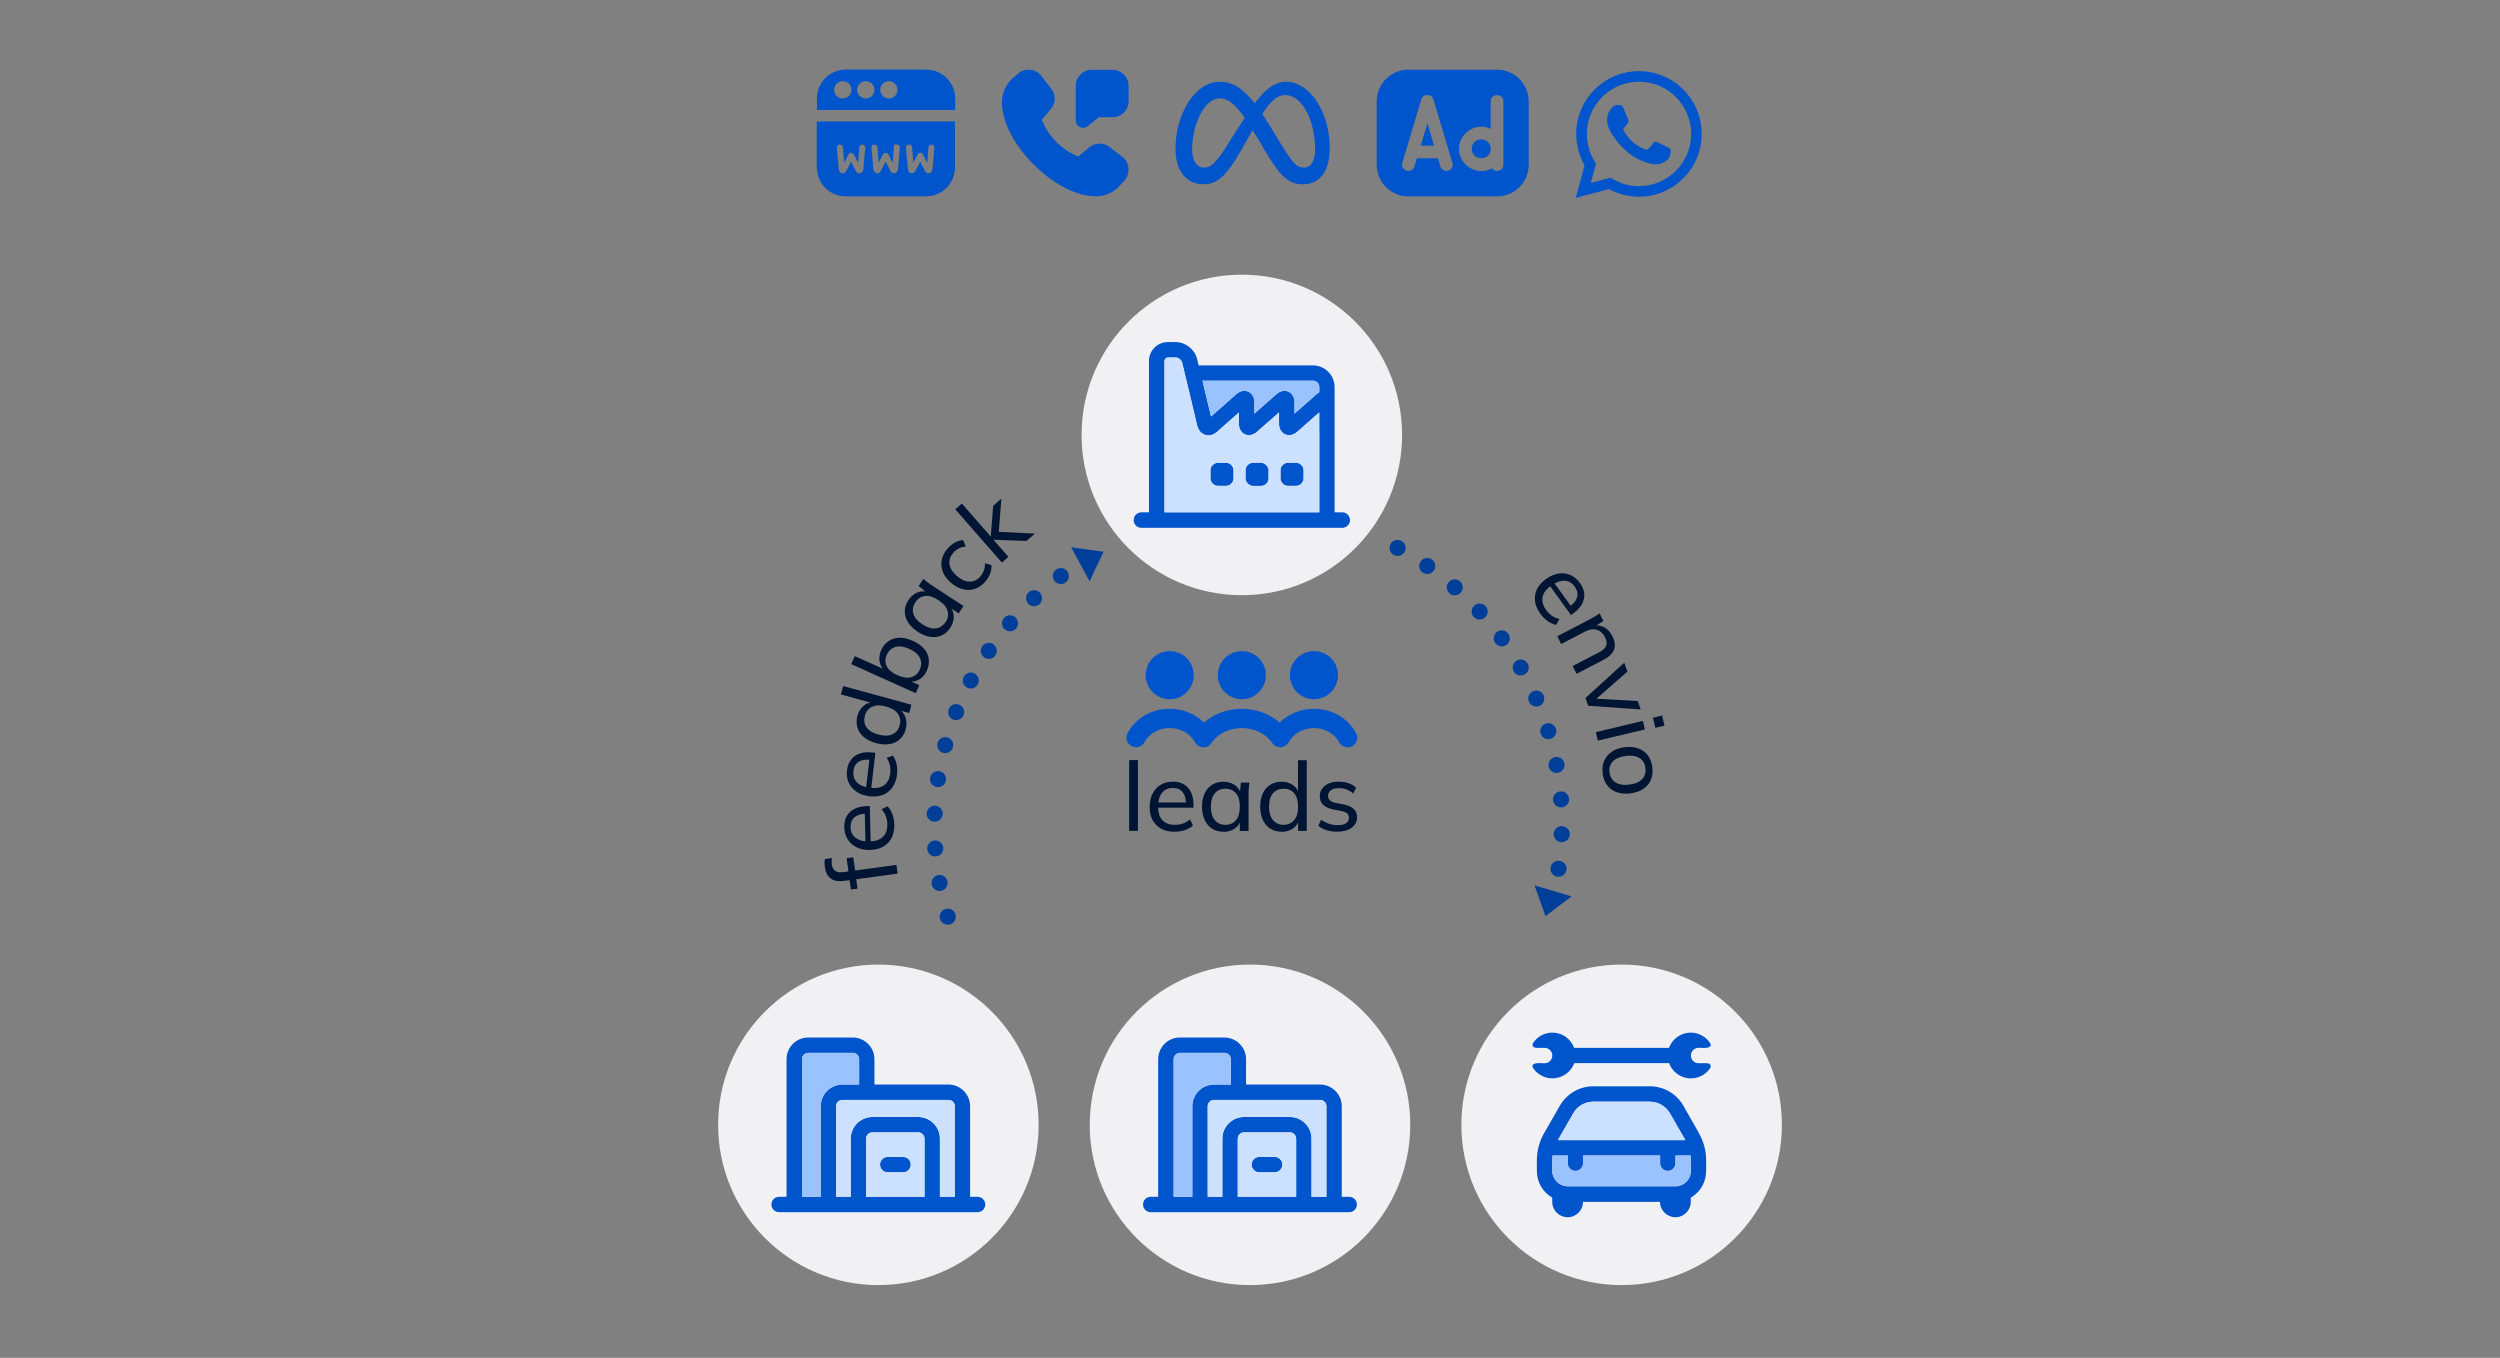 <?xml version="1.0" encoding="UTF-8"?>
<svg id="Capa_1" data-name="Capa 1" xmlns="http://www.w3.org/2000/svg" viewBox="0 0 312 169.46">
  <rect x="0" y="0" width="312" height="169.46" fill="#808080" stroke="none"/>
  <defs>
    <style>
      .cls-1 {
        fill: #99c2ff;
      }

      .cls-2, .cls-3 {
        fill: #0054cc;
      }

      .cls-4 {
        fill: #f1f1f4;
      }

      .cls-5, .cls-6, .cls-7 {
        fill: none;
      }

      .cls-8 {
        fill: #cce0ff;
      }

      .cls-3 {
        fill-rule: evenodd;
      }

      .cls-9 {
        fill: #001533;
      }

      .cls-10 {
        fill: #003f99;
      }

      .cls-11 {
        fill: #0054cc;
      }

      .cls-6 {
        stroke-dasharray: 0 4.34;
      }

      .cls-6, .cls-7 {
        stroke: #003f99;
        stroke-linecap: round;
        stroke-linejoin: round;
        stroke-width: 2px;
      }
    </style>
  </defs>
  <g>
    <circle class="cls-4" cx="109.62" cy="140.38" r="20"/>
    <g>
      <path class="cls-2" d="M113.66,145.34c0,.53-.43.96-.96.96h-1.92c-.53,0-.96-.43-.96-.96s.43-.96.96-.96h1.92c.53,0,.96.43.96.96Z"/>
      <path class="cls-2" d="M122,149.36h-.93v-11.3c0-1.49-1.22-2.71-2.71-2.71h-9.23v-3.16c0-1.49-1.22-2.71-2.71-2.71h-5.55c-1.5,0-2.71,1.22-2.71,2.71v17.17h-.93c-.53,0-.96.43-.96.96s.43.96.96.96h24.77c.53,0,.96-.43.96-.96s-.43-.96-.96-.96ZM102.42,138.06v11.3h-2.33v-17.17c0-.43.35-.79.79-.79h5.55c.43,0,.79.35.79.79v3.16h-2.09c-1.49,0-2.71,1.22-2.71,2.71ZM115.38,149.36h-7.29v-7.25c0-.44.35-.79.79-.79h5.71c.43,0,.79.35.79.79v7.25ZM119.15,149.36h-1.85v-7.25c0-1.5-1.22-2.71-2.71-2.71h-5.71c-1.49,0-2.71,1.21-2.71,2.71v7.25h-1.83v-11.3c0-.43.35-.79.79-.79h13.24c.43,0,.79.35.79.79v11.3Z"/>
      <path class="cls-8" d="M114.59,141.32h-5.71c-.43,0-.79.35-.79.79v7.25h7.29v-7.25c0-.44-.36-.79-.79-.79ZM112.71,146.31h-1.92c-.53,0-.96-.43-.96-.96s.43-.96.96-.96h1.92c.53,0,.96.43.96.96s-.43.96-.96.96Z"/>
      <path class="cls-1" d="M107.22,132.19v3.16h-2.09c-1.49,0-2.71,1.22-2.71,2.71v11.3h-2.33v-17.17c0-.43.35-.79.79-.79h5.55c.43,0,.79.35.79.79Z"/>
      <path class="cls-8" d="M119.15,138.06v11.3h-1.85v-7.25c0-1.5-1.22-2.71-2.71-2.71h-5.71c-1.49,0-2.71,1.21-2.71,2.71v7.25h-1.83v-11.3c0-.43.35-.79.79-.79h13.24c.43,0,.79.35.79.79Z"/>
    </g>
  </g>
  <g>
    <circle class="cls-4" cx="156" cy="140.38" r="20"/>
    <g>
      <path class="cls-2" d="M160.04,145.34c0,.53-.43.96-.96.96h-1.92c-.53,0-.96-.43-.96-.96s.43-.96.96-.96h1.92c.53,0,.96.43.96.96Z"/>
      <path class="cls-2" d="M168.38,149.36h-.93v-11.3c0-1.49-1.22-2.71-2.71-2.71h-9.23v-3.16c0-1.49-1.22-2.71-2.71-2.71h-5.55c-1.5,0-2.71,1.22-2.71,2.71v17.17h-.93c-.53,0-.96.43-.96.96s.43.96.96.96h24.77c.53,0,.96-.43.96-.96s-.43-.96-.96-.96ZM148.8,138.06v11.3h-2.33v-17.17c0-.43.35-.79.79-.79h5.55c.43,0,.79.35.79.79v3.16h-2.09c-1.49,0-2.71,1.22-2.71,2.71ZM161.76,149.36h-7.29v-7.25c0-.44.35-.79.79-.79h5.71c.43,0,.79.35.79.79v7.25ZM165.53,149.36h-1.85v-7.25c0-1.5-1.22-2.71-2.71-2.71h-5.71c-1.49,0-2.71,1.21-2.71,2.71v7.25h-1.83v-11.3c0-.43.35-.79.79-.79h13.24c.43,0,.79.35.79.79v11.3Z"/>
      <path class="cls-8" d="M160.97,141.32h-5.71c-.43,0-.79.35-.79.79v7.25h7.29v-7.25c0-.44-.36-.79-.79-.79ZM159.08,146.31h-1.92c-.53,0-.96-.43-.96-.96s.43-.96.96-.96h1.92c.53,0,.96.43.96.96s-.43.96-.96.96Z"/>
      <path class="cls-1" d="M153.6,132.19v3.16h-2.09c-1.49,0-2.71,1.22-2.71,2.71v11.3h-2.33v-17.17c0-.43.35-.79.79-.79h5.55c.43,0,.79.35.79.79Z"/>
      <path class="cls-8" d="M165.53,138.06v11.3h-1.85v-7.25c0-1.5-1.22-2.71-2.71-2.71h-5.71c-1.49,0-2.71,1.21-2.71,2.71v7.25h-1.83v-11.3c0-.43.35-.79.79-.79h13.24c.43,0,.79.35.79.79Z"/>
    </g>
  </g>
  <g>
    <circle class="cls-4" cx="154.98" cy="54.28" r="20"/>
    <g>
      <path class="cls-11" d="M160.76,57.75h.97c.53,0,.96.43.96.96v.97c0,.53-.43.96-.96.96h-.96c-.53,0-.97-.43-.97-.97v-.97c0-.53.43-.96.96-.96Z"/>
      <rect class="cls-11" x="155.43" y="57.75" width="2.89" height="2.9" rx=".96" ry=".96"/>
      <path class="cls-11" d="M153.95,58.72v.96c0,.53-.43.96-.96.96h-.97c-.53,0-.96-.43-.96-.96v-.96c0-.54.43-.97.96-.97h.97c.53,0,.96.43.96.97Z"/>
      <path class="cls-11" d="M167.5,63.94h-.94v-10.17h0v-5.45c0-1.5-1.22-2.72-2.72-2.72h-14.25l-.19-.8c-.28-1.18-1.46-2.11-2.67-2.11h-.97c-1.31,0-2.37,1.06-2.37,2.37v18.88h-.94c-.53,0-.97.43-.97.97s.43.96.97.96h25.06c.53,0,.97-.43.97-.96s-.43-.97-.97-.97ZM164.64,53.76h0v10.18h-19.32v-18.88c0-.24.2-.44.44-.44h.97c.32,0,.72.31.79.63l.95,3.96.94,3.94c.14.56.5.97.99,1.13.49.15,1.02.02,1.45-.36l2.75-2.43v1.39c0,.61.28,1.11.76,1.33.47.21,1.04.1,1.5-.31l2.75-2.42v1.4c0,.61.28,1.11.76,1.33.48.21,1.04.1,1.5-.31l2.75-2.42v2.29ZM164.64,48.96c-.12.06-.23.14-.33.23l-2.75,2.42v-1.4c0-.61-.28-1.11-.76-1.33-.48-.22-1.04-.1-1.5.31l-2.75,2.42v-1.4c0-.62-.28-1.11-.76-1.33-.48-.22-1.04-.1-1.5.31l-3.15,2.78-.78-3.23-.29-1.23h13.79c.44,0,.79.35.79.79v.65Z"/>
      <path class="cls-1" d="M164.64,48.32v.65c-.12.06-.23.14-.33.23l-2.75,2.42v-1.4c0-.61-.28-1.11-.76-1.33-.48-.22-1.04-.1-1.5.31l-2.75,2.42v-1.4c0-.62-.28-1.11-.76-1.33-.48-.22-1.04-.1-1.5.31l-3.15,2.78-.78-3.23-.29-1.23h13.79c.44,0,.79.35.79.79Z"/>
      <path class="cls-8" d="M161.89,53.89c-.46.41-1.03.52-1.5.31-.47-.21-.76-.71-.76-1.33v-1.4l-2.75,2.42c-.46.41-1.03.52-1.5.31-.48-.21-.76-.71-.76-1.33v-1.39l-2.75,2.43c-.43.38-.96.51-1.45.36-.49-.16-.85-.57-.99-1.13l-.94-3.94-.95-3.96c-.08-.32-.47-.63-.79-.63h-.97c-.24,0-.44.2-.44.44v18.88h19.32v-10.17h0v-2.29l-2.75,2.42ZM153.95,59.68c0,.53-.43.96-.96.96h-.97c-.53,0-.96-.43-.96-.96v-.96c0-.54.43-.97.96-.97h.97c.53,0,.96.43.96.97v.96ZM158.32,59.68c0,.53-.43.96-.96.96h-.96c-.53,0-.96-.43-.96-.96v-.96c0-.54.43-.97.96-.97h.96c.53,0,.96.43.96.97v.96ZM162.69,59.68c0,.53-.43.96-.96.96h-.96c-.53,0-.97-.43-.97-.96v-.96c0-.54.43-.97.97-.97h.96c.53,0,.96.43.96.97v.96Z"/>
    </g>
  </g>
  <g>
    <circle class="cls-4" cx="202.38" cy="140.38" r="20"/>
    <g>
      <path class="cls-2" d="M212.05,141.45l-1.97-3.46c-.86-1.5-2.45-2.42-4.17-2.42h-7.07c-1.72,0-3.31.93-4.17,2.42l-1.98,3.46c-.58,1.01-.88,2.17-.89,3.34v1.35c0,1.37.73,2.64,1.92,3.33v.52c0,1.06.86,1.92,1.92,1.92s1.92-.86,1.92-1.92h9.61c0,1.06.86,1.92,1.92,1.92s1.92-.86,1.92-1.92v-.52c1.19-.69,1.92-1.95,1.92-3.33v-1.35c0-1.17-.31-2.32-.89-3.34ZM196.34,138.94c.51-.9,1.46-1.45,2.5-1.45h7.07c1.03,0,1.98.56,2.5,1.45l1.92,3.35h-15.9l1.92-3.35ZM211.02,146.13c0,1.06-.86,1.92-1.92,1.92h-13.45c-1.06,0-1.92-.86-1.92-1.92v-1.35c0-.19.01-.38.03-.57h1.89v.96c0,.53.43.96.96.96s.96-.43.96-.96v-.96h9.61v.96c0,.53.43.96.96.96s.96-.43.96-.96v-.96h1.89c.02.19.03.38.03.57v1.35ZM212.94,132.69h-.96c-.53,0-.96-.43-.96-.96s.43-.96.96-.96c.08-.06,1.94.27,1.43-.62-.34-.5-.83-.89-1.4-1.1-1.5-.55-3.16.22-3.72,1.72h-11.84c-.21-.57-.59-1.06-1.09-1.4-1.32-.9-3.13-.55-4.02.78-.13.19-.17.62.47.62h.96c.53,0,.96.43.96.96s-.43.96-.96.96c-.08.06-1.93-.27-1.43.62.34.5.83.88,1.4,1.09,1.5.55,3.17-.22,3.72-1.72h11.84c.21.57.59,1.06,1.1,1.4,1.32.9,3.12.55,4.02-.77.13-.19.17-.62-.47-.62Z"/>
      <path class="cls-1" d="M211.02,144.78v1.35c0,1.06-.86,1.92-1.92,1.92h-13.45c-1.06,0-1.92-.86-1.92-1.92v-1.35c0-.19.01-.38.03-.57h1.89v.96c0,.53.43.96.96.96s.96-.43.96-.96v-.96h9.61v.96c0,.53.43.96.96.96s.96-.43.96-.96v-.96h1.89c.02.19.03.38.03.57Z"/>
      <path class="cls-8" d="M210.32,142.29h-15.9l1.92-3.35c.51-.9,1.46-1.45,2.5-1.45h7.07c1.03,0,1.98.56,2.5,1.45l1.92,3.35Z"/>
    </g>
  </g>
  <g>
    <path class="cls-9" d="M140.92,103.69v-8.83h1.09v8.83h-1.09Z"/>
    <path class="cls-9" d="M146.58,103.8c-.96,0-1.72-.28-2.27-.83-.56-.55-.83-1.31-.83-2.28,0-.64.12-1.19.37-1.66s.58-.83,1.01-1.09c.43-.26.94-.39,1.51-.39s1.02.12,1.4.35c.38.24.68.57.88,1,.2.43.3.94.3,1.54v.36h-4.62v-.65h3.88l-.2.16c0-.62-.14-1.11-.41-1.45s-.68-.52-1.22-.52c-.58,0-1.04.2-1.36.61-.32.4-.48.95-.48,1.65v.11c0,.74.18,1.29.55,1.67.36.38.87.56,1.52.56.36,0,.7-.05,1.01-.16.31-.1.61-.28.9-.52l.36.76c-.27.25-.61.44-1.01.58-.4.14-.83.2-1.27.2Z"/>
    <path class="cls-9" d="M152.68,103.8c-.53,0-.99-.12-1.39-.37-.4-.25-.71-.61-.94-1.08-.22-.47-.34-1.03-.34-1.68s.11-1.21.34-1.67c.22-.47.54-.83.94-1.07.4-.25.86-.37,1.39-.37s1,.13,1.4.4c.4.27.66.63.79,1.1h-.14l.13-1.39h1.06c-.02.24-.05.48-.07.72-.02.24-.03.48-.03.71v4.61h-1.09v-1.38h.13c-.13.46-.39.82-.79,1.09-.4.27-.86.4-1.39.4ZM152.93,102.94c.54,0,.98-.19,1.31-.58s.49-.95.49-1.69-.16-1.3-.49-1.68-.76-.56-1.31-.56-.98.19-1.31.56-.5.94-.5,1.68.16,1.31.49,1.69.77.58,1.32.58Z"/>
    <path class="cls-9" d="M159.94,103.8c-.53,0-.99-.12-1.39-.37-.4-.25-.71-.61-.94-1.08-.22-.47-.34-1.03-.34-1.68s.11-1.21.34-1.67c.22-.47.54-.83.94-1.07.4-.25.86-.37,1.39-.37s.99.13,1.39.4.66.63.8,1.09h-.14v-4.18h1.09v8.83h-1.08v-1.4h.13c-.13.47-.39.84-.79,1.11-.4.27-.86.4-1.4.4ZM160.19,102.94c.54,0,.98-.19,1.31-.58.33-.38.5-.95.5-1.69s-.17-1.3-.5-1.68c-.33-.38-.77-.56-1.31-.56s-.98.19-1.31.56-.5.94-.5,1.68.17,1.31.5,1.69.77.58,1.31.58Z"/>
    <path class="cls-9" d="M166.93,103.8c-.49,0-.94-.06-1.36-.19s-.77-.31-1.04-.55l.35-.76c.3.22.62.39.98.51s.72.17,1.1.17c.46,0,.8-.08,1.04-.25.24-.17.35-.39.35-.67,0-.22-.08-.4-.23-.54-.15-.14-.39-.24-.72-.3l-1.14-.23c-.51-.12-.9-.31-1.16-.58-.26-.27-.39-.61-.39-1.04,0-.35.1-.67.29-.94.19-.28.47-.49.82-.65s.77-.23,1.25-.23c.44,0,.85.06,1.23.19.38.13.69.32.94.56l-.36.73c-.25-.22-.53-.38-.83-.5-.31-.12-.62-.17-.94-.17-.46,0-.81.09-1.03.27-.22.18-.34.41-.34.7,0,.22.07.39.2.53.14.14.36.25.66.32l1.14.23c.54.11.94.3,1.21.55s.41.6.41,1.02c0,.38-.1.7-.31.97-.2.27-.49.48-.85.62-.36.14-.79.22-1.28.22Z"/>
  </g>
  <path class="cls-2" d="M163.98,81.26c1.66,0,3,1.34,3,3s-1.34,3-3,3-3-1.34-3-3,1.34-3,3-3ZM151.98,84.26c0,1.66,1.34,3,3,3s3-1.34,3-3-1.34-3-3-3-3,1.34-3,3ZM145.98,81.26c-1.66,0-3,1.34-3,3s1.34,3,3,3,3-1.34,3-3-1.34-3-3-3ZM163.98,88.46c-1.66,0-3.19.64-4.28,1.72-1.25-1.09-2.92-1.72-4.72-1.72s-3.48.63-4.72,1.72c-1.09-1.08-2.62-1.72-4.28-1.72-2.25,0-4.27,1.16-5.26,3.04-.31.59-.09,1.31.5,1.62.59.31,1.31.09,1.62-.5.57-1.07,1.8-1.76,3.14-1.76s2.57.69,3.14,1.76c.01.02.32.64,1.06.64s.98-.51.99-.53c.78-1.15,2.24-1.87,3.81-1.87s3.03.72,3.81,1.87c.01.02.3.53.99.53s1.05-.62,1.06-.64c.57-1.07,1.8-1.76,3.14-1.76s2.57.69,3.14,1.76c.22.41.63.64,1.06.64.19,0,.38-.04.56-.14.59-.31.81-1.04.5-1.62-.99-1.87-3.01-3.04-5.26-3.04Z"/>
  <g>
    <g>
      <g>
        <path class="cls-9" d="M192.24,76.6c-.56-.78-.78-1.55-.66-2.33.12-.77.58-1.44,1.36-2.01.52-.37,1.04-.6,1.56-.68s1.02-.02,1.48.18c.46.2.86.53,1.2,1,.32.45.5.9.54,1.35.03.45-.07.88-.3,1.3-.23.41-.59.8-1.07,1.14l-.29.21-2.71-3.75.53-.38,2.27,3.14-.25-.07c.51-.37.82-.76.93-1.19s.02-.85-.29-1.29c-.34-.47-.77-.72-1.29-.74-.51-.02-1.05.17-1.62.58l-.09.06c-.6.43-.94.9-1.03,1.42-.09.52.05,1.04.43,1.56.21.29.45.53.72.73.27.19.58.33.95.43l-.4.73c-.36-.08-.71-.24-1.06-.48-.35-.25-.65-.55-.91-.91Z"/>
        <path class="cls-9" d="M194.3,79.43l4.09-2.13c.21-.11.41-.22.62-.35.21-.12.41-.26.61-.4l.49.94-1.09.7-.07-.13c.49-.05.93.04,1.32.27.39.23.7.57.94,1.03.33.63.4,1.2.23,1.69-.18.5-.63.94-1.35,1.31l-3.33,1.73-.5-.97,3.28-1.7c.49-.25.79-.53.91-.84.12-.3.07-.66-.14-1.06-.25-.48-.59-.79-1.03-.92-.44-.13-.9-.06-1.4.19l-3.04,1.58-.5-.97Z"/>
        <path class="cls-9" d="M197.86,87.12l4.85-4.42.39,1.11-4.2,3.69-.11-.32,5.6.31.37,1.05-6.55-.46-.34-.96Z"/>
        <path class="cls-9" d="M199.16,91.37l5.87-1.4.25,1.06-5.87,1.4-.25-1.06ZM206.29,89.57l1.14-.27.3,1.26-1.14.27-.3-1.26Z"/>
        <path class="cls-9" d="M200.02,96.53c-.08-.59-.02-1.11.18-1.57.2-.46.51-.84.94-1.14.43-.3.97-.49,1.61-.57.63-.08,1.2-.03,1.69.14.5.18.9.47,1.2.86.3.4.5.89.57,1.48.08.59.02,1.11-.18,1.58-.19.46-.51.84-.94,1.14-.43.29-.97.48-1.6.56-.64.08-1.21.04-1.71-.14-.49-.17-.89-.46-1.2-.86-.31-.4-.5-.89-.57-1.48ZM200.88,96.42c.07.54.32.95.74,1.22.42.28,1,.37,1.74.27.74-.09,1.27-.33,1.6-.7.33-.37.46-.83.39-1.37-.07-.55-.31-.96-.73-1.23-.42-.27-.99-.36-1.73-.27-.74.1-1.28.33-1.62.7-.34.37-.47.83-.4,1.38Z"/>
      </g>
      <g>
        <circle class="cls-5" cx="156" cy="102.25" r="44.5"/>
        <path class="cls-9" d="M112.01,109.03l-5.15.7.16,1.17-.83.11-.2-1.46.31.26-.96.13c-.7.09-1.25,0-1.66-.31-.41-.3-.66-.78-.75-1.45-.02-.16-.03-.33-.03-.51,0-.18.02-.33.06-.46l.88-.12c-.03.1-.04.22-.05.37,0,.15,0,.29.02.42.03.24.11.44.23.6.12.16.28.27.48.33.2.06.45.07.75.03l.84-.12-.2.2-.25-1.82.83-.11.23,1.65,5.15-.7.15,1.08Z"/>
        <path class="cls-9" d="M111.61,102.89c.02.96-.23,1.72-.77,2.29-.54.57-1.29.87-2.26.89-.64.02-1.2-.09-1.67-.33-.47-.23-.85-.56-1.12-.99-.27-.43-.41-.93-.43-1.5-.01-.55.09-1.02.32-1.41.23-.39.55-.69.98-.9.43-.21.94-.32,1.53-.34h.36s.11,4.61.11,4.61l-.65.02-.09-3.88.16.2c-.62.01-1.1.16-1.44.45-.34.29-.5.69-.49,1.23.01.58.23,1.03.64,1.34.41.31.96.46,1.66.44h.11c.74-.02,1.29-.22,1.65-.59.37-.37.54-.88.53-1.53,0-.36-.07-.7-.18-1-.11-.31-.29-.6-.54-.89l.75-.38c.25.27.45.6.6,1s.22.82.23,1.26Z"/>
        <path class="cls-9" d="M111.95,96.65c-.11.95-.48,1.67-1.09,2.16-.61.49-1.4.67-2.36.56-.64-.08-1.17-.26-1.61-.56-.44-.3-.76-.68-.97-1.13s-.28-.98-.21-1.55c.06-.55.24-1,.52-1.35.28-.35.65-.61,1.1-.75.45-.15.97-.19,1.56-.12l.36.04-.54,4.59-.64-.08.45-3.85.13.22c-.62-.07-1.12,0-1.49.24-.37.23-.59.62-.65,1.15-.07.58.08,1.05.44,1.42.36.37.89.59,1.58.67h.11c.73.1,1.3-.02,1.72-.33.42-.32.66-.8.74-1.44.04-.36.03-.7-.04-1.02-.07-.32-.2-.64-.41-.95l.79-.27c.21.3.37.66.45,1.07.09.42.11.84.05,1.28Z"/>
        <path class="cls-9" d="M113.05,90.99c-.14.51-.38.92-.73,1.25-.34.32-.77.53-1.29.62-.51.09-1.08.05-1.71-.12-.62-.17-1.13-.43-1.53-.77-.39-.34-.66-.73-.79-1.19-.13-.45-.13-.93,0-1.44.14-.51.39-.92.75-1.23.36-.31.78-.47,1.26-.48l-.04.14-4.03-1.1.29-1.05,8.52,2.33-.28,1.04-1.35-.37.03-.13c.42.25.71.6.86,1.05.15.45.16.94.02,1.46ZM112.28,90.52c.14-.52.07-1-.21-1.42s-.78-.73-1.5-.93c-.72-.2-1.3-.18-1.75.04-.45.22-.75.59-.89,1.12-.14.52-.08,1,.2,1.42.28.42.77.73,1.49.92.72.2,1.31.18,1.76-.03.46-.22.76-.59.9-1.12Z"/>
        <path class="cls-9" d="M115.67,83.69c-.22.49-.53.86-.94,1.1-.4.25-.85.33-1.33.26l.05-.12,1.28.58-.45,1-8.05-3.63.45-1,3.81,1.72-.05.12c-.37-.31-.59-.7-.67-1.17-.08-.46-.01-.94.21-1.43s.53-.86.92-1.12c.39-.26.85-.4,1.36-.41.51-.01,1.07.12,1.67.39.59.27,1.05.6,1.39.99.34.39.54.82.59,1.29s-.02.95-.24,1.43ZM114.79,83.56c.22-.5.23-.97.02-1.43s-.65-.84-1.33-1.15c-.68-.3-1.26-.38-1.74-.24-.48.15-.84.47-1.06.96-.23.5-.23.98-.02,1.43.21.45.65.83,1.33,1.13.68.3,1.26.39,1.74.25.48-.14.84-.46,1.07-.96Z"/>
        <path class="cls-9" d="M118.61,78.33c-.29.44-.65.76-1.07.96-.43.2-.9.26-1.42.19-.52-.07-1.05-.28-1.59-.64-.54-.35-.95-.75-1.22-1.2-.27-.44-.4-.9-.39-1.37.01-.47.16-.93.45-1.37.29-.45.66-.77,1.1-.95s.89-.21,1.35-.06l-.08.12-1.09-.87.58-.89c.19.15.38.3.57.45.19.15.38.29.58.41l3.86,2.52-.6.92-1.16-.75.07-.11c.31.36.47.77.48,1.25,0,.48-.13.94-.42,1.38ZM118.02,77.64c.3-.46.37-.93.23-1.41-.14-.49-.53-.93-1.15-1.34-.62-.41-1.18-.58-1.68-.51-.5.07-.89.33-1.19.79-.3.46-.38.93-.25,1.41.13.48.51.93,1.13,1.33.62.41,1.19.58,1.69.51.5-.07.9-.33,1.2-.79Z"/>
        <path class="cls-9" d="M122.98,72.57c-.4.45-.83.76-1.31.92-.48.16-.98.18-1.5.05-.52-.13-1.03-.41-1.52-.84-.49-.43-.82-.88-1-1.38-.18-.49-.22-.98-.12-1.47.11-.49.35-.96.75-1.41.26-.29.56-.54.9-.73.34-.19.68-.29,1.02-.3l.33.79c-.32.03-.62.11-.88.25-.27.14-.49.31-.67.52-.39.45-.55.92-.49,1.42.06.5.37.99.91,1.47.55.48,1.08.72,1.6.73.52,0,.97-.21,1.36-.66.17-.2.31-.44.42-.72.11-.28.15-.58.14-.91l.81.22c.04.35-.02.71-.17,1.08-.14.37-.34.69-.59.97Z"/>
        <path class="cls-9" d="M125.03,70.21l-5.81-6.65.82-.72,3.59,4.11.02-.02.3-3.8,1.02-.89-.35,4.52-.33-.4,4.87.23-1.05.92-4.09-.15-.02.02,1.85,2.11-.82.72Z"/>
      </g>
    </g>
    <g>
      <g>
        <g>
          <line class="cls-7" x1="118.28" y1="114.4" x2="118.28" y2="114.4"/>
          <path class="cls-6" d="M117.26,110.19c-1.89-10.3.36-21.33,7.14-30.36,1.87-2.49,3.98-4.7,6.28-6.6"/>
          <line class="cls-7" x1="132.39" y1="71.89" x2="132.39" y2="71.89"/>
        </g>
        <polygon class="cls-10" points="137.72 68.86 135.98 72.55 133.68 68.3 137.72 68.86"/>
      </g>
      <g>
        <g>
          <line class="cls-7" x1="174.42" y1="68.38" x2="174.42" y2="68.38"/>
          <path class="cls-6" d="M178.12,70.64c8.62,5.94,14.82,15.33,16.42,26.52.44,3.09.5,6.14.23,9.11"/>
          <line class="cls-7" x1="194.5" y1="108.42" x2="194.5" y2="108.42"/>
        </g>
        <polygon class="cls-10" points="192.88 114.33 191.5 110.49 196.13 111.87 192.88 114.33"/>
      </g>
    </g>
  </g>
  <g>
    <path class="cls-2" d="M186.04,18.57c-.03,1.56-2.34,1.56-2.37,0,.03-1.56,2.34-1.56,2.37,0ZM177.3,18.18h1.67l-.83-2.78-.83,2.78ZM190.78,12.65v7.91c0,2.18-1.77,3.95-3.95,3.95h-11.07c-2.18,0-3.95-1.77-3.95-3.95v-7.91c0-2.18,1.77-3.95,3.95-3.95h11.07c2.18,0,3.95,1.77,3.95,3.95ZM181.26,20.32l-2.37-7.91c-.2-.74-1.32-.74-1.51,0l-2.37,7.91c-.29.99,1.21,1.44,1.51.45l.31-1.02h2.62l.31,1.02c.12.42.58.66.98.53.42-.13.66-.57.53-.98h0ZM187.62,12.65c0-1.03-1.58-1.03-1.58,0v3.44c-1.76-.91-4,.5-3.95,2.49-.06,2.05,2.35,3.47,4.1,2.41.39.65,1.46.33,1.43-.43v-7.91Z"/>
    <path class="cls-2" d="M115.6,8.69h-10.06c-1.98,0-3.59,1.61-3.59,3.59v1.44h17.25v-1.44c0-1.98-1.61-3.59-3.59-3.59ZM105.18,12.29c-.6,0-1.08-.48-1.08-1.08s.48-1.08,1.08-1.08,1.08.48,1.08,1.08-.48,1.08-1.08,1.08ZM108.05,12.29c-.6,0-1.08-.48-1.08-1.08s.48-1.08,1.08-1.08,1.08.48,1.08,1.08-.48,1.08-1.08,1.08ZM110.93,12.29c-.6,0-1.08-.48-1.08-1.08s.48-1.08,1.08-1.08,1.08.48,1.08,1.08-.48,1.08-1.08,1.08ZM101.94,20.91c0,1.98,1.61,3.59,3.59,3.59h10.06c1.98,0,3.59-1.61,3.59-3.59v-5.75h-17.25v5.75ZM113.46,18.04c.19,0,.36.15.37.34l.15,1.93.54-1.04c.14-.27.52-.27.66,0l.54,1.04.15-1.93c.02-.19.18-.34.37-.34h0c.22,0,.39.19.37.4l-.23,2.63c-.02.32-.24.56-.51.56-.18,0-.34-.11-.43-.29l-.6-1.15-.6,1.15c-.09.18-.26.29-.43.29-.26,0-.49-.24-.51-.56l-.23-2.63c-.02-.22.15-.4.37-.4ZM109.14,18.04c.19,0,.36.15.37.34l.15,1.93.54-1.04c.14-.27.52-.27.66,0l.54,1.04.18-2.27h.35c.22,0,.39.19.37.4l-.23,2.63c-.02.32-.24.56-.51.56-.18,0-.34-.11-.43-.29l-.6-1.15-.6,1.15c-.09.18-.26.29-.43.29-.26,0-.49-.24-.51-.56l-.23-2.63c-.02-.22.15-.4.37-.4ZM104.83,18.04c.19,0,.36.15.37.34l.15,1.93.54-1.04c.14-.27.52-.27.66,0l.54,1.04.15-1.93c.02-.19.18-.34.37-.34h0c.22,0,.39.19.37.4l-.23,2.63c-.02.32-.24.56-.51.56-.18,0-.34-.11-.43-.29l-.6-1.15-.6,1.15c-.09.18-.26.29-.43.29-.26,0-.49-.24-.51-.56l-.23-2.63c-.02-.22.15-.4.37-.4Z"/>
    <path class="cls-2" d="M160.52,10.2c-1.58,0-2.81,1.19-3.93,2.7-1.54-1.96-2.82-2.7-4.36-2.7-3.13,0-5.53,4.08-5.53,8.39,0,2.7,1.31,4.4,3.49,4.4,1.57,0,2.71-.74,4.72-4.26,0,0,.84-1.48,1.42-2.5.2.33.41.68.64,1.06l.94,1.59c1.84,3.08,2.86,4.12,4.72,4.12,2.13,0,3.32-1.73,3.32-4.48,0-4.52-2.46-8.31-5.44-8.31ZM153.38,17.78c-1.63,2.56-2.2,3.13-3.11,3.13s-1.49-.82-1.49-2.29c0-3.13,1.56-6.34,3.42-6.34,1.01,0,1.85.58,3.14,2.43-1.23,1.88-1.97,3.06-1.97,3.06ZM162.68,20.91c-.93,0-1.37-.61-3.14-3.45l-1.13-1.88c-.31-.5-.6-.95-.88-1.37,1.02-1.57,1.86-2.35,2.86-2.35,2.07,0,3.73,3.05,3.73,6.8,0,1.43-.47,2.26-1.44,2.26Z"/>
    <path class="cls-2" d="M140.85,10.67v1.98c0,1.09-.89,1.98-1.98,1.98h-1.74l-1.4,1.13c-.18.13-.38.19-.57.19-.14,0-.28-.03-.41-.1-.3-.16-.49-.46-.49-.8v-4.36c0-1.09.89-1.98,1.97-1.98h2.63c.53,0,1.02.21,1.4.58.37.37.58.87.58,1.4h0ZM138.65,18.48c-.79-.75-2.04-.75-2.82,0l-1.26,1.06c-2.11-.89-3.61-2.4-4.57-4.57l1.05-1.25c.37-.38.57-.88.57-1.41s-.2-1.03-.56-1.41c0,0-1.22-1.59-1.24-1.61-.79-.79-2.09-.79-2.85-.03l-.76.66c-.76.76-1.17,1.78-1.17,2.88,0,5.03,6.67,11.7,11.7,11.7,1.1,0,2.13-.42,2.91-1.21l.6-.69c.79-.79.79-2.09,0-2.88-.02-.02-1.61-1.24-1.61-1.24h0Z"/>
    <g id="WA_Logo" data-name="WA Logo">
      <path class="cls-3" d="M210.08,11.18c-1.48-1.48-3.45-2.3-5.54-2.3-4.32,0-7.83,3.51-7.83,7.83,0,1.38.36,2.73,1.05,3.92l-1.11,4.06,4.15-1.09c1.14.62,2.43.95,3.74.95h0c4.32,0,7.83-3.51,7.83-7.83,0-2.09-.81-4.06-2.29-5.54ZM204.54,23.23h0c-1.17,0-2.31-.31-3.31-.91l-.24-.14-2.46.65.66-2.4-.15-.25c-.65-1.04-1-2.24-1-3.47,0-3.59,2.92-6.51,6.51-6.51,1.74,0,3.37.68,4.6,1.91,1.23,1.23,1.91,2.87,1.91,4.61,0,3.59-2.92,6.51-6.51,6.51ZM208.11,18.36c-.2-.1-1.16-.57-1.34-.64-.18-.07-.31-.1-.44.1s-.51.64-.62.77c-.11.13-.23.15-.42.05-.2-.1-.83-.3-1.57-.97-.58-.52-.97-1.16-1.09-1.36s-.01-.3.09-.4c.09-.09.2-.23.29-.34.1-.11.13-.19.2-.33.07-.13.03-.25-.02-.34-.05-.1-.44-1.06-.6-1.45-.16-.38-.32-.33-.44-.34-.11,0-.24,0-.38,0s-.34.05-.52.25c-.18.2-.69.67-.69,1.63s.7,1.89.8,2.03,1.38,2.11,3.34,2.96c.47.2.83.32,1.12.41.47.15.9.13,1.23.08.38-.06,1.16-.47,1.32-.93s.16-.85.11-.93c-.05-.08-.18-.13-.37-.23Z"/>
    </g>
  </g>
</svg>